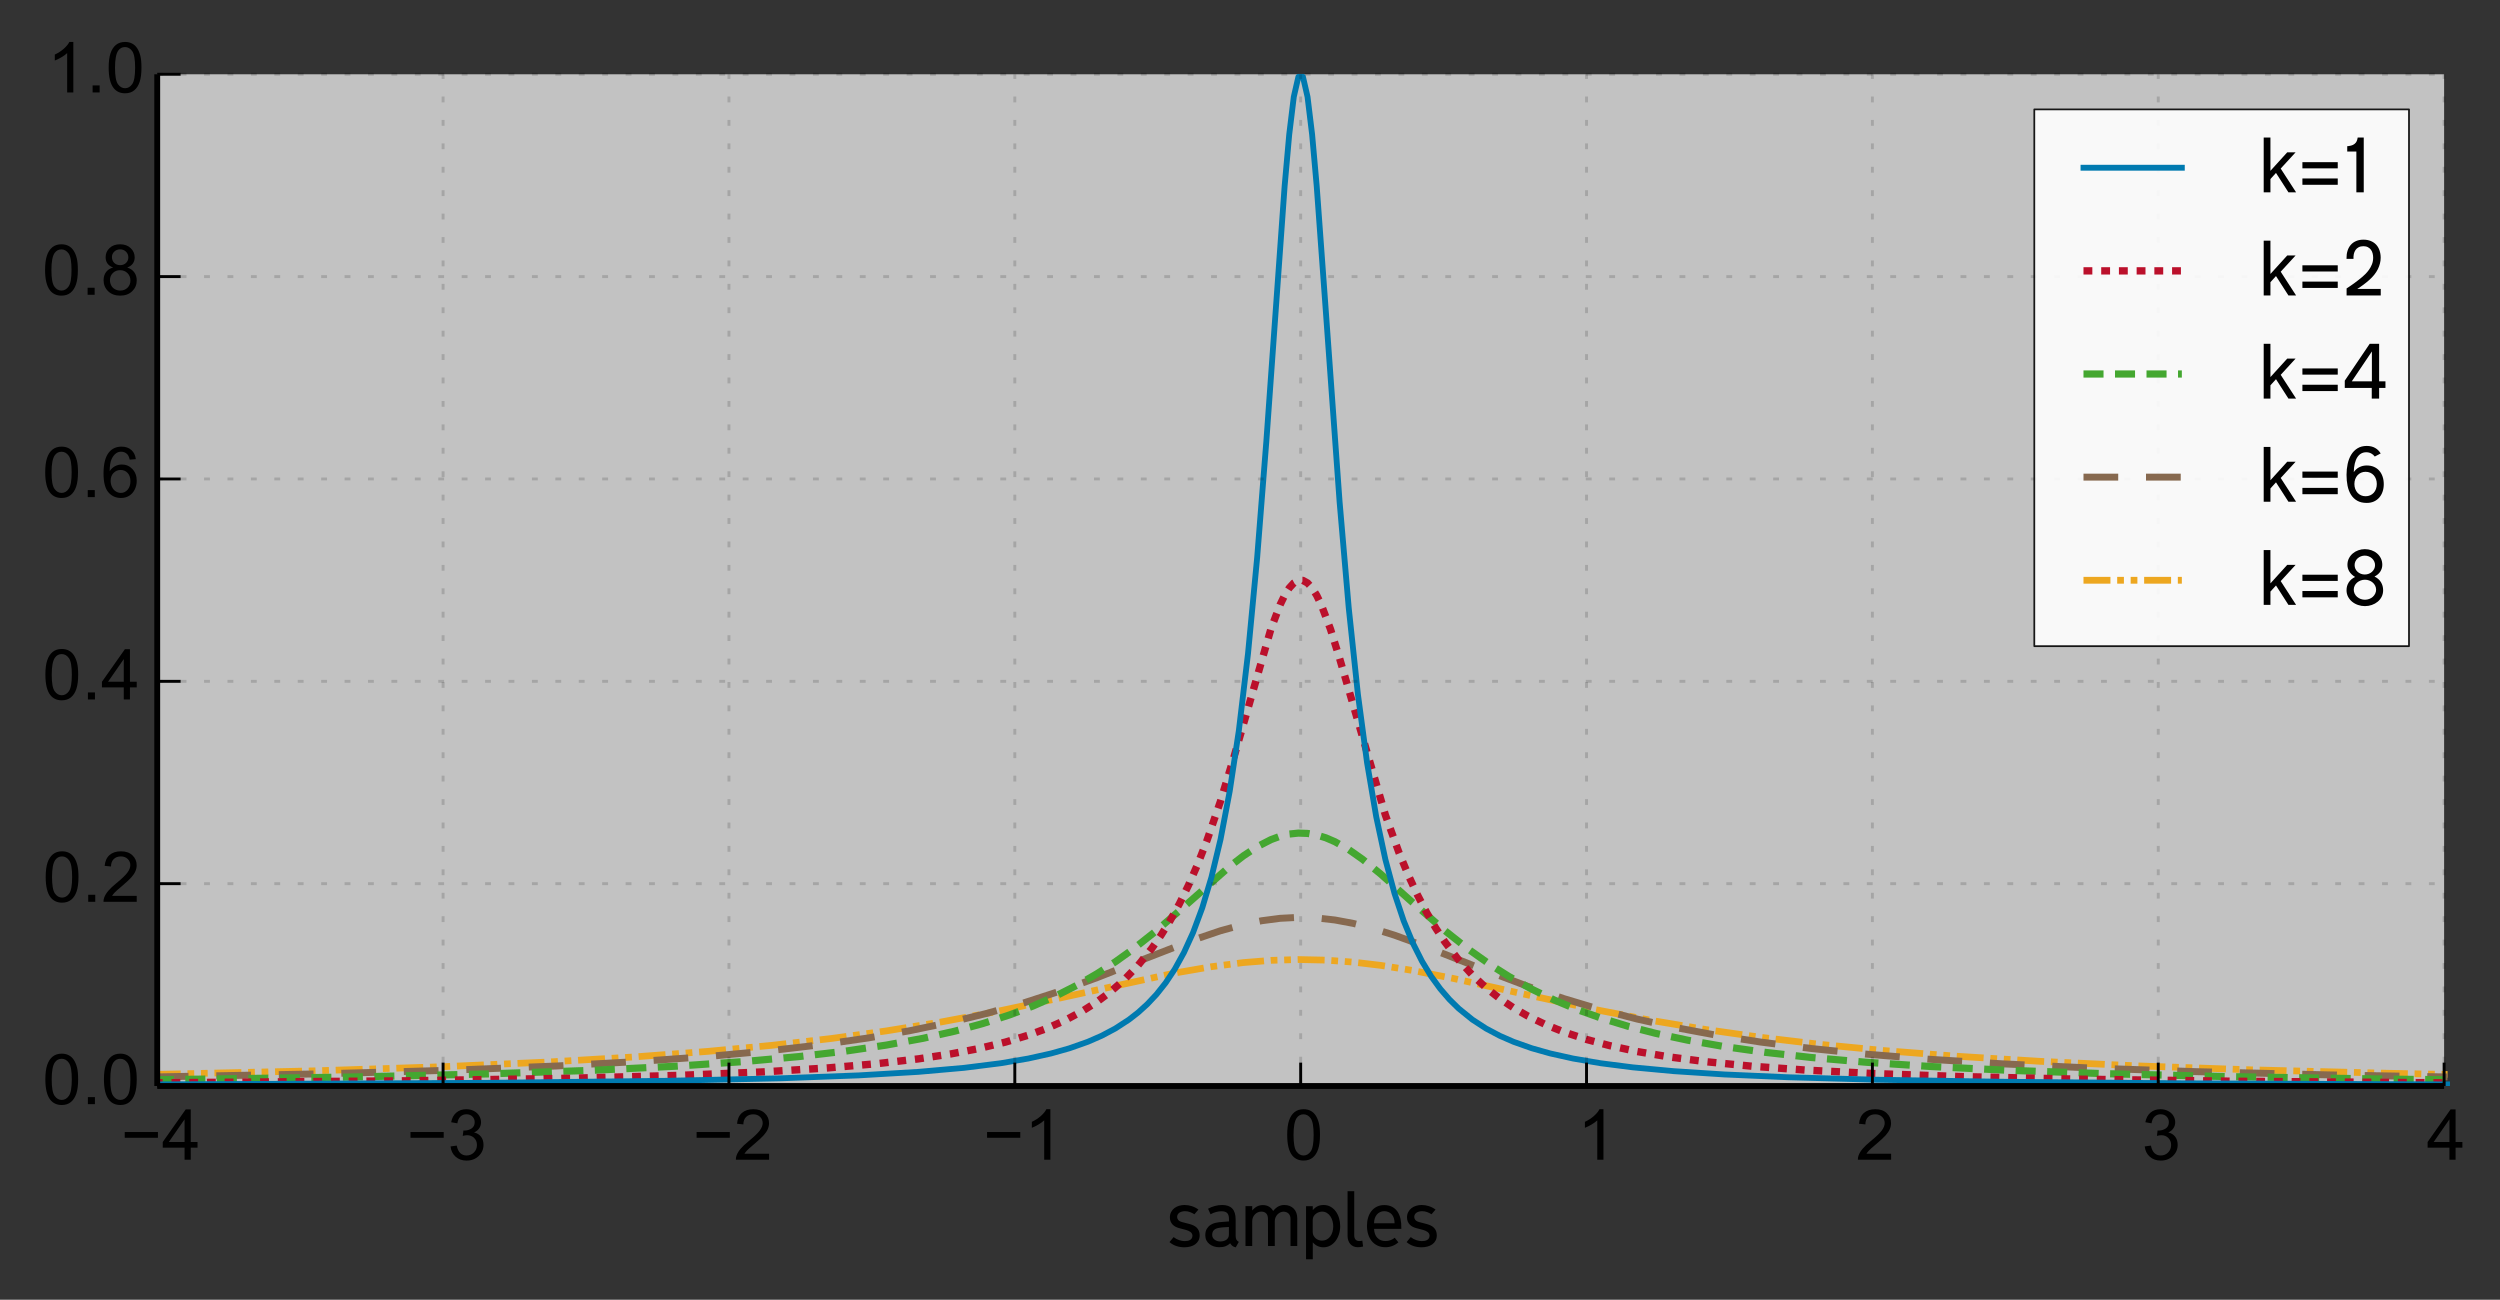 <?xml version="1.0" encoding="utf-8" standalone="no"?>
<!DOCTYPE svg PUBLIC "-//W3C//DTD SVG 1.1//EN"
  "http://www.w3.org/Graphics/SVG/1.1/DTD/svg11.dtd">
<!-- Created with matplotlib (http://matplotlib.org/) -->
<svg height="222pt" version="1.1" viewBox="0 0 427 222" width="427pt" xmlns="http://www.w3.org/2000/svg" xmlns:xlink="http://www.w3.org/1999/xlink">
 <rect x="0" y="0" width="427" height="222" fill="#333333" stroke="none"/>
 <defs>
  <style type="text/css">
*{stroke-linecap:butt;stroke-linejoin:round;}
  </style>
 </defs>
 <g id="figure_1">
  <g id="patch_1">
   <path d="
M0 222.277
L427.625 222.277
L427.625 -2.84217e-14
L0 -2.84217e-14
z
" style="fill:none;"/>
  </g>
  <g id="axes_1">
   <g id="patch_2">
    <path d="
M26.854 185.487
L417.454 185.487
L417.454 12.687
L26.854 12.687
z
" style="fill:#ffffff;opacity:0.7;"/>
   </g>
   <g id="line2d_1">
    <path clip-path="url(#p068c240a02)" d="
M26.268 183.511
L53.637 182.9
L75.533 182.196
L93.518 181.398
L108.376 180.521
L120.888 179.575
L131.835 178.544
L142.001 177.374
L151.385 176.079
L160.769 174.551
L170.153 172.779
L180.318 170.62
L200.65 166.196
L206.906 165.113
L212.38 164.408
L217.071 164.031
L221.763 163.888
L226.455 163.99
L231.147 164.33
L235.839 164.886
L241.313 165.761
L248.351 167.144
L260.081 169.746
L272.592 172.462
L281.976 174.272
L291.36 175.841
L300.744 177.174
L310.909 178.378
L321.857 179.441
L334.369 180.415
L348.444 181.274
L364.866 182.042
L384.416 182.722
L407.875 183.311
L418.041 183.511
L418.041 183.511" style="fill:none;stroke:#eda720;stroke-dasharray:4.604,1.151,1.151,1.151,1.151,1.151;stroke-dashoffset:0.0;stroke-width:1.151;"/>
   </g>
   <g id="line2d_2">
    <path clip-path="url(#p068c240a02)" d="
M26.268 183.943
L55.201 183.404
L77.097 182.79
L95.082 182.07
L109.158 181.297
L120.888 180.45
L131.053 179.509
L140.437 178.414
L148.257 177.287
L155.295 176.064
L162.333 174.604
L168.589 173.073
L174.844 171.297
L181.1 169.265
L187.356 166.991
L195.958 163.597
L203.778 160.56
L208.47 158.971
L212.38 157.9
L215.508 157.261
L218.635 156.85
L221.763 156.689
L224.891 156.786
L228.019 157.136
L231.147 157.72
L234.275 158.51
L238.185 159.732
L242.877 161.438
L253.043 165.472
L260.862 168.438
L267.118 170.565
L273.374 172.437
L279.63 174.057
L285.886 175.447
L292.924 176.77
L300.744 177.989
L309.345 179.083
L318.729 180.043
L329.677 180.929
L342.189 181.712
L357.046 182.414
L375.032 183.036
L397.709 183.59
L418.041 183.943
L418.041 183.943" style="fill:none;stroke:#87694f;stroke-dasharray:5.932,4.746;stroke-dashoffset:0.0;stroke-width:1.186;"/>
   </g>
   <g id="line2d_3">
    <path clip-path="url(#p068c240a02)" d="
M26.268 184.426
L59.893 183.958
L83.353 183.424
L101.338 182.805
L115.414 182.11
L127.144 181.311
L136.527 180.457
L144.347 179.542
L151.385 178.501
L157.641 177.348
L163.115 176.112
L167.807 174.839
L172.499 173.325
L176.408 171.842
L180.318 170.122
L184.228 168.129
L187.356 166.316
L190.484 164.291
L193.612 162.05
L197.522 158.952
L202.214 154.883
L210.034 147.989
L212.38 146.175
L214.726 144.621
L217.071 143.412
L218.635 142.834
L220.199 142.457
L221.763 142.294
L223.327 142.349
L224.891 142.62
L226.455 143.099
L228.019 143.772
L230.365 145.105
L232.711 146.755
L235.839 149.301
L241.313 154.181
L246.787 158.952
L250.697 162.05
L254.607 164.818
L257.735 166.788
L261.644 168.961
L265.554 170.841
L269.464 172.462
L273.374 173.86
L278.066 175.288
L282.758 176.49
L288.232 177.66
L294.488 178.753
L301.526 179.743
L309.345 180.616
L318.729 181.432
L329.677 182.155
L342.971 182.805
L359.392 183.379
L380.506 183.884
L408.657 184.32
L418.041 184.426
L418.041 184.426" style="fill:none;stroke:#44a730;stroke-dasharray:3.425,1.957;stroke-dashoffset:0.0;stroke-width:1.223;"/>
   </g>
   <g id="line2d_4">
    <path clip-path="url(#p068c240a02)" d="
M26.268 184.947
L70.059 184.594
L97.428 184.166
L116.196 183.668
L130.271 183.084
L141.219 182.415
L149.821 181.675
L156.859 180.855
L162.333 180.024
L167.025 179.126
L171.717 177.995
L175.626 176.815
L178.754 175.667
L181.882 174.288
L185.01 172.615
L187.356 171.119
L189.702 169.368
L192.048 167.308
L194.394 164.869
L196.74 161.971
L198.304 159.735
L199.868 157.218
L201.432 154.384
L202.996 151.197
L204.56 147.62
L206.124 143.625
L208.47 136.82
L210.816 129.101
L217.071 107.436
L218.635 103.301
L219.417 101.686
L220.199 100.433
L220.981 99.577
L221.763 99.142
L222.545 99.142
L223.327 99.577
L224.109 100.433
L224.891 101.686
L225.673 103.301
L227.237 107.436
L228.801 112.447
L236.621 139.197
L238.967 145.676
L240.531 149.459
L242.095 152.837
L243.659 155.843
L245.223 158.514
L246.787 160.886
L249.133 163.959
L251.479 166.541
L253.825 168.719
L256.171 170.566
L258.517 172.142
L260.862 173.493
L263.99 175.01
L267.118 176.267
L271.028 177.553
L274.938 178.594
L279.63 179.6
L285.104 180.523
L291.36 181.339
L299.18 182.107
L308.563 182.78
L320.293 183.373
L335.151 183.883
L354.7 184.315
L382.07 184.679
L418.041 184.947
L418.041 184.947" style="fill:none;stroke:#bb102b;stroke-dasharray:1.513,1.513;stroke-dashoffset:0.0;stroke-width:1.261;"/>
   </g>
   <g id="line2d_5">
    <path clip-path="url(#p068c240a02)" d="
M26.268 185.216
L83.353 184.947
L113.85 184.602
L133.399 184.173
L146.693 183.674
L156.859 183.074
L164.679 182.385
L170.935 181.599
L175.626 180.798
L179.536 179.927
L182.664 179.046
L185.792 177.94
L188.138 176.917
L190.484 175.675
L192.83 174.149
L194.394 172.931
L195.958 171.512
L197.522 169.847
L199.086 167.877
L200.65 165.53
L202.214 162.705
L203.778 159.276
L205.342 155.07
L206.906 149.863
L208.47 143.354
L210.034 135.151
L211.598 124.762
L213.162 111.618
L214.726 95.202
L216.29 75.397
L219.417 31.758
L220.199 22.973
L220.981 16.537
L221.763 13.124
L222.545 13.124
L223.327 16.537
L224.109 22.973
L224.891 31.758
L226.455 53.209
L228.801 85.698
L230.365 103.842
L231.929 118.57
L233.493 130.264
L235.057 139.493
L236.621 146.794
L238.185 152.609
L239.749 157.283
L241.313 161.075
L242.877 164.184
L244.441 166.756
L246.005 168.904
L247.569 170.713
L249.133 172.249
L251.479 174.149
L253.825 175.675
L256.171 176.917
L258.517 177.94
L261.644 179.046
L264.772 179.927
L268.682 180.798
L273.374 181.599
L278.848 182.301
L285.886 182.956
L294.488 183.516
L305.435 183.996
L320.293 184.411
L341.407 184.757
L372.686 185.028
L418.041 185.216
L418.041 185.216" style="fill:none;stroke:#007ab0;stroke-linecap:square;"/>
   </g>
   <g id="matplotlib.axis_1">
    <g id="xtick_1">
     <g id="line2d_6">
      <path clip-path="url(#p068c240a02)" d="
M26.854 185.487
L26.854 12.687" style="fill:none;opacity:0.15;stroke:#000000;stroke-dasharray:1,3;stroke-dashoffset:0.0;stroke-width:0.5;"/>
     </g>
     <g id="line2d_7">
      <defs>
       <path d="
M0 0
L0 -4" id="m93b0483c22" style="stroke:#000000;stroke-width:0.5;"/>
      </defs>
      <g>
       <use style="stroke:#000000;stroke-width:0.5;" x="26.854" xlink:href="#m93b0483c22" y="185.487"/>
      </g>
     </g>
     <g id="text_1">
      <!-- −4 -->
      <defs>
       <path d="
M52.828 31.203
L5.562 31.203
L5.562 39.406
L52.828 39.406
z
" id="ArialMT-2212"/>
       <path d="
M32.328 0
L32.328 17.141
L1.266 17.141
L1.266 25.203
L33.938 71.578
L41.109 71.578
L41.109 25.203
L50.781 25.203
L50.781 17.141
L41.109 17.141
L41.109 0
z

M32.328 25.203
L32.328 57.469
L9.906 25.203
z
" id="ArialMT-34"/>
      </defs>
      <g transform="translate(20.637 198.077)scale(0.12 -0.12)">
       <use xlink:href="#ArialMT-2212"/>
       <use x="58.398" xlink:href="#ArialMT-34"/>
      </g>
     </g>
    </g>
    <g id="xtick_2">
     <g id="line2d_8">
      <path clip-path="url(#p068c240a02)" d="
M75.679 185.487
L75.679 12.687" style="fill:none;opacity:0.15;stroke:#000000;stroke-dasharray:1,3;stroke-dashoffset:0.0;stroke-width:0.5;"/>
     </g>
     <g id="line2d_9">
      <g>
       <use style="stroke:#000000;stroke-width:0.5;" x="75.679" xlink:href="#m93b0483c22" y="185.487"/>
      </g>
     </g>
     <g id="text_2">
      <!-- −3 -->
      <defs>
       <path d="
M4.203 18.891
L12.984 20.062
Q14.5 12.594 18.141 9.297
Q21.781 6 27 6
Q33.203 6 37.469 10.297
Q41.75 14.594 41.75 20.953
Q41.75 27 37.797 30.922
Q33.844 34.859 27.734 34.859
Q25.25 34.859 21.531 33.891
L22.516 41.609
Q23.391 41.5 23.922 41.5
Q29.547 41.5 34.031 44.422
Q38.531 47.359 38.531 53.469
Q38.531 58.297 35.25 61.469
Q31.984 64.656 26.812 64.656
Q21.688 64.656 18.266 61.422
Q14.844 58.203 13.875 51.766
L5.078 53.328
Q6.688 62.156 12.391 67.016
Q18.109 71.875 26.609 71.875
Q32.469 71.875 37.391 69.359
Q42.328 66.844 44.938 62.5
Q47.562 58.156 47.562 53.266
Q47.562 48.641 45.062 44.828
Q42.578 41.016 37.703 38.766
Q44.047 37.312 47.562 32.688
Q51.078 28.078 51.078 21.141
Q51.078 11.766 44.234 5.25
Q37.406 -1.266 26.953 -1.266
Q17.531 -1.266 11.297 4.344
Q5.078 9.969 4.203 18.891" id="ArialMT-33"/>
      </defs>
      <g transform="translate(69.444 198.077)scale(0.12 -0.12)">
       <use xlink:href="#ArialMT-2212"/>
       <use x="58.398" xlink:href="#ArialMT-33"/>
      </g>
     </g>
    </g>
    <g id="xtick_3">
     <g id="line2d_10">
      <path clip-path="url(#p068c240a02)" d="
M124.504 185.487
L124.504 12.687" style="fill:none;opacity:0.15;stroke:#000000;stroke-dasharray:1,3;stroke-dashoffset:0.0;stroke-width:0.5;"/>
     </g>
     <g id="line2d_11">
      <g>
       <use style="stroke:#000000;stroke-width:0.5;" x="124.504" xlink:href="#m93b0483c22" y="185.487"/>
      </g>
     </g>
     <g id="text_3">
      <!-- −2 -->
      <defs>
       <path d="
M50.344 8.453
L50.344 0
L3.031 0
Q2.938 3.172 4.047 6.109
Q5.859 10.938 9.828 15.625
Q13.812 20.312 21.344 26.469
Q33.016 36.031 37.109 41.625
Q41.219 47.219 41.219 52.203
Q41.219 57.422 37.469 61
Q33.734 64.594 27.734 64.594
Q21.391 64.594 17.578 60.781
Q13.766 56.984 13.719 50.25
L4.688 51.172
Q5.609 61.281 11.656 66.578
Q17.719 71.875 27.938 71.875
Q38.234 71.875 44.234 66.156
Q50.25 60.453 50.25 52
Q50.25 47.703 48.484 43.547
Q46.734 39.406 42.656 34.812
Q38.578 30.219 29.109 22.219
Q21.188 15.578 18.938 13.203
Q16.703 10.844 15.234 8.453
z
" id="ArialMT-32"/>
      </defs>
      <g transform="translate(118.313 198.077)scale(0.12 -0.12)">
       <use xlink:href="#ArialMT-2212"/>
       <use x="58.398" xlink:href="#ArialMT-32"/>
      </g>
     </g>
    </g>
    <g id="xtick_4">
     <g id="line2d_12">
      <path clip-path="url(#p068c240a02)" d="
M173.329 185.487
L173.329 12.687" style="fill:none;opacity:0.15;stroke:#000000;stroke-dasharray:1,3;stroke-dashoffset:0.0;stroke-width:0.5;"/>
     </g>
     <g id="line2d_13">
      <g>
       <use style="stroke:#000000;stroke-width:0.5;" x="173.329" xlink:href="#m93b0483c22" y="185.487"/>
      </g>
     </g>
     <g id="text_4">
      <!-- −1 -->
      <defs>
       <path d="
M37.25 0
L28.469 0
L28.469 56
Q25.297 52.984 20.141 49.953
Q14.984 46.922 10.891 45.406
L10.891 53.906
Q18.266 57.375 23.781 62.297
Q29.297 67.234 31.594 71.875
L37.25 71.875
z
" id="ArialMT-31"/>
      </defs>
      <g transform="translate(167.924 198.077)scale(0.12 -0.12)">
       <use xlink:href="#ArialMT-2212"/>
       <use x="58.398" xlink:href="#ArialMT-31"/>
      </g>
     </g>
    </g>
    <g id="xtick_5">
     <g id="line2d_14">
      <path clip-path="url(#p068c240a02)" d="
M222.154 185.487
L222.154 12.687" style="fill:none;opacity:0.15;stroke:#000000;stroke-dasharray:1,3;stroke-dashoffset:0.0;stroke-width:0.5;"/>
     </g>
     <g id="line2d_15">
      <g>
       <use style="stroke:#000000;stroke-width:0.5;" x="222.154" xlink:href="#m93b0483c22" y="185.487"/>
      </g>
     </g>
     <g id="text_5">
      <!-- 0 -->
      <defs>
       <path d="
M4.156 35.297
Q4.156 48 6.766 55.734
Q9.375 63.484 14.516 67.672
Q19.672 71.875 27.484 71.875
Q33.25 71.875 37.594 69.547
Q41.938 67.234 44.766 62.859
Q47.609 58.5 49.219 52.219
Q50.828 45.953 50.828 35.297
Q50.828 22.703 48.234 14.969
Q45.656 7.234 40.5 3
Q35.359 -1.219 27.484 -1.219
Q17.141 -1.219 11.234 6.203
Q4.156 15.141 4.156 35.297
M13.188 35.297
Q13.188 17.672 17.312 11.828
Q21.438 6 27.484 6
Q33.547 6 37.672 11.859
Q41.797 17.719 41.797 35.297
Q41.797 52.984 37.672 58.781
Q33.547 64.594 27.391 64.594
Q21.344 64.594 17.719 59.469
Q13.188 52.938 13.188 35.297" id="ArialMT-30"/>
      </defs>
      <g transform="translate(219.354 198.077)scale(0.12 -0.12)">
       <use xlink:href="#ArialMT-30"/>
      </g>
     </g>
    </g>
    <g id="xtick_6">
     <g id="line2d_16">
      <path clip-path="url(#p068c240a02)" d="
M270.979 185.487
L270.979 12.687" style="fill:none;opacity:0.15;stroke:#000000;stroke-dasharray:1,3;stroke-dashoffset:0.0;stroke-width:0.5;"/>
     </g>
     <g id="line2d_17">
      <g>
       <use style="stroke:#000000;stroke-width:0.5;" x="270.979" xlink:href="#m93b0483c22" y="185.487"/>
      </g>
     </g>
     <g id="text_6">
      <!-- 1 -->
      <g transform="translate(269.398 198.077)scale(0.12 -0.12)">
       <use xlink:href="#ArialMT-31"/>
      </g>
     </g>
    </g>
    <g id="xtick_7">
     <g id="line2d_18">
      <path clip-path="url(#p068c240a02)" d="
M319.804 185.487
L319.804 12.687" style="fill:none;opacity:0.15;stroke:#000000;stroke-dasharray:1,3;stroke-dashoffset:0.0;stroke-width:0.5;"/>
     </g>
     <g id="line2d_19">
      <g>
       <use style="stroke:#000000;stroke-width:0.5;" x="319.804" xlink:href="#m93b0483c22" y="185.487"/>
      </g>
     </g>
     <g id="text_7">
      <!-- 2 -->
      <g transform="translate(316.96 198.077)scale(0.12 -0.12)">
       <use xlink:href="#ArialMT-32"/>
      </g>
     </g>
    </g>
    <g id="xtick_8">
     <g id="line2d_20">
      <path clip-path="url(#p068c240a02)" d="
M368.629 185.487
L368.629 12.687" style="fill:none;opacity:0.15;stroke:#000000;stroke-dasharray:1,3;stroke-dashoffset:0.0;stroke-width:0.5;"/>
     </g>
     <g id="line2d_21">
      <g>
       <use style="stroke:#000000;stroke-width:0.5;" x="368.629" xlink:href="#m93b0483c22" y="185.487"/>
      </g>
     </g>
     <g id="text_8">
      <!-- 3 -->
      <g transform="translate(365.817 198.077)scale(0.12 -0.12)">
       <use xlink:href="#ArialMT-33"/>
      </g>
     </g>
    </g>
    <g id="xtick_9">
     <g id="line2d_22">
      <path clip-path="url(#p068c240a02)" d="
M417.454 185.487
L417.454 12.687" style="fill:none;opacity:0.15;stroke:#000000;stroke-dasharray:1,3;stroke-dashoffset:0.0;stroke-width:0.5;"/>
     </g>
     <g id="line2d_23">
      <g>
       <use style="stroke:#000000;stroke-width:0.5;" x="417.454" xlink:href="#m93b0483c22" y="185.487"/>
      </g>
     </g>
     <g id="text_9">
      <!-- 4 -->
      <g transform="translate(414.483 198.077)scale(0.12 -0.12)">
       <use xlink:href="#ArialMT-34"/>
      </g>
     </g>
    </g>
    <g id="text_10">
     <!-- samples -->
     <defs>
      <path d="
M52.906 25.703
L52.906 24.406
L14.094 24.406
Q14.5 16 18.891 11.547
Q23.297 7.094 30.297 7.094
Q37.906 7.094 43.5 11.797
L48.703 5.297
Q45 2 40.297 0.141
Q35.594 -1.703 30.406 -1.703
Q24.094 -1.703 19.141 0.594
Q14.203 2.906 10.844 7
Q7.5 11.094 5.75 16.641
Q4 22.203 4 28.703
Q4 35 5.641 40.453
Q7.297 45.906 10.438 49.844
Q13.594 53.797 18.188 56.047
Q22.797 58.297 28.594 58.297
Q35.094 58.297 39.75 55.844
Q44.406 53.406 47.406 49.047
Q50.406 44.703 51.75 38.703
Q53.094 32.703 52.906 25.703
M43.297 32.406
Q43.297 36.594 42.25 39.797
Q41.203 43 39.25 45.141
Q37.297 47.297 34.547 48.438
Q31.797 49.594 28.594 49.594
Q25.406 49.594 22.703 48.344
Q20 47.094 18.094 44.797
Q16.203 42.5 15.141 39.344
Q14.094 36.203 14.094 32.406
z
" id="TransportNew-Light-65"/>
      <path d="
M55.094 28.297
Q55.094 22.203 53.344 16.75
Q51.594 11.297 48.438 7.141
Q45.297 3 40.891 0.594
Q36.5 -1.797 31.203 -1.797
Q26.797 -1.797 22.938 0
Q19.094 1.797 16.094 5.203
L16.094 -18.797
L6.5 -18.797
L6.5 56.703
L16.094 56.703
L16.094 51.094
Q19.297 54.906 23 56.656
Q26.703 58.406 31.5 58.406
Q37 58.406 41.391 55.906
Q45.797 53.406 48.844 49.25
Q51.906 45.094 53.5 39.641
Q55.094 34.203 55.094 28.297
M45.203 28.094
Q45.203 31.703 44.203 35.453
Q43.203 39.203 41.203 42.203
Q39.203 45.203 36.203 47.094
Q33.203 49 29.203 49
Q27.406 49 25.156 48.297
Q22.906 47.594 20.844 46.141
Q18.797 44.703 17.391 42.453
Q16 40.203 16 37
L16 19.906
Q16 16.906 17.25 14.656
Q18.5 12.406 20.344 10.844
Q22.203 9.297 24.5 8.5
Q26.797 7.703 28.906 7.703
Q32.906 7.703 36 9.344
Q39.094 11 41.094 13.797
Q43.094 16.594 44.141 20.297
Q45.203 24 45.203 28.094" id="TransportNew-Light-70"/>
      <path d="
M46.5 15.203
Q46.5 10.906 44.75 7.703
Q43 4.5 40.047 2.391
Q37.094 0.297 33.141 -0.75
Q29.203 -1.797 24.797 -1.797
Q18.797 -1.797 13.438 -0.047
Q8.094 1.703 3.5 5.594
L9.406 12.703
Q13.203 9.703 17.453 8.344
Q21.703 7 25.203 7
Q27.406 7 29.406 7.391
Q31.406 7.797 32.906 8.688
Q34.406 9.594 35.297 11.094
Q36.203 12.594 36.203 14.797
Q36.203 16.406 35.391 17.75
Q34.594 19.094 33.344 20.047
Q32.094 21 30.438 21.703
Q28.797 22.406 27.094 22.906
L17.203 25.5
Q14.594 26.203 12.25 27.391
Q9.906 28.594 8.094 30.438
Q6.297 32.297 5.188 34.844
Q4.094 37.406 4.094 40.703
Q4.094 45 5.844 48.344
Q7.594 51.703 10.438 53.891
Q13.297 56.094 17.047 57.25
Q20.797 58.406 24.906 58.406
Q30.297 58.406 35.344 56.75
Q40.406 55.094 44.703 51.906
L39 45.203
Q36.406 46.906 32.953 48.25
Q29.5 49.594 25.703 49.594
Q23.5 49.594 21.453 49.094
Q19.406 48.594 17.844 47.594
Q16.297 46.594 15.344 45.047
Q14.406 43.5 14.406 41.406
Q14.406 39.094 16 37.094
Q17.594 35.094 21.797 34
L32.203 31.297
Q35.094 30.5 37.688 29.297
Q40.297 28.094 42.25 26.188
Q44.203 24.297 45.344 21.594
Q46.5 18.906 46.5 15.203" id="TransportNew-Light-73"/>
      <path d="
M51.703 5.906
L47.297 -1.906
Q44.406 -1.203 42.75 0.047
Q41.094 1.297 39.406 3.906
Q36.594 1.203 32.891 -0.25
Q29.203 -1.703 23.703 -1.703
Q19.797 -1.703 16.25 -0.547
Q12.703 0.594 9.953 2.75
Q7.203 4.906 5.594 8.047
Q4 11.203 4 15.297
Q4 21.094 6.25 24.641
Q8.5 28.203 11.594 30.141
Q14.703 32.094 18.047 32.891
Q21.406 33.703 23.594 33.906
Q24.797 34 26.438 34.141
Q28.094 34.297 29.938 34.438
Q31.797 34.594 33.797 34.75
Q35.797 34.906 37.703 35
L37.703 38.406
Q37.703 44.406 35.141 46.953
Q32.594 49.5 27 49.5
Q23.203 49.5 19.047 48.344
Q14.906 47.203 11.5 45.203
L7.906 53.094
Q12.406 55.594 17.5 57
Q22.594 58.406 28 58.406
Q37.594 58.406 42.391 53.344
Q47.203 48.297 47.203 37.703
L47.203 14.797
Q47.203 11 48.297 9.047
Q49.406 7.094 51.703 5.906
M37.594 16.203
L37.594 27.094
Q34.406 26.906 31.547 26.75
Q28.703 26.594 26.906 26.406
Q24.594 26.094 22.297 25.641
Q20 25.203 18.094 24.094
Q16.203 23 15 21.047
Q13.797 19.094 13.797 15.906
Q13.797 13.406 14.891 11.656
Q16 9.906 17.641 8.75
Q19.297 7.594 21.297 7.047
Q23.297 6.5 25.094 6.5
Q30.797 6.5 34.188 9.094
Q37.594 11.703 37.594 16.203" id="TransportNew-Light-61"/>
      <path d="
M80.203 39.406
L80.203 0
L70.594 0
L70.594 38.5
Q70.594 41.203 69.797 43.141
Q69 45.094 67.641 46.344
Q66.297 47.594 64.438 48.25
Q62.594 48.906 60.594 48.906
Q58.5 48.906 56.297 47.953
Q54.094 47 52.297 45.203
Q50.5 43.406 49.344 40.906
Q48.203 38.406 48.203 35.297
L48.203 0
L38.594 0
L38.5 38.594
Q38.5 43.703 36 46.344
Q33.5 49 29 49
Q26.5 49 24.203 48
Q21.906 47 20.094 45.203
Q18.297 43.406 17.188 40.906
Q16.094 38.406 16.094 35.297
L16.094 0
L6.5 0
L6.5 56.797
L16.094 56.797
L16.094 50.594
Q19.594 54.797 23.344 56.547
Q27.094 58.297 31.203 58.297
Q36 58.297 39.75 56.188
Q43.5 54.094 45.906 49.906
Q49.594 54.5 53.438 56.453
Q57.297 58.406 61.797 58.406
Q66.094 58.406 69.5 57
Q72.906 55.594 75.297 53.094
Q77.703 50.594 78.953 47.094
Q80.203 43.594 80.203 39.406" id="TransportNew-Light-6d"/>
      <path d="
M28.594 -0.703
Q26.594 -1.203 24.891 -1.453
Q23.203 -1.703 21 -1.703
Q17.703 -1.703 15 -0.5
Q12.297 0.703 10.391 2.844
Q8.5 5 7.5 7.953
Q6.5 10.906 6.5 14.406
L6.5 78
L16 78
L16 15.297
Q16 11.406 17.797 9.25
Q19.594 7.094 23.203 7.094
Q24.5 7.094 25.453 7.25
Q26.406 7.406 27.5 7.703
z
" id="TransportNew-Light-6c"/>
     </defs>
     <g transform="translate(199.324 212.822)scale(0.12 -0.12)">
      <use xlink:href="#TransportNew-Light-73"/>
      <use x="50.5" xlink:href="#TransportNew-Light-61"/>
      <use x="105.2" xlink:href="#TransportNew-Light-6d"/>
      <use x="191.4" xlink:href="#TransportNew-Light-70"/>
      <use x="250.5" xlink:href="#TransportNew-Light-6c"/>
      <use x="280.6" xlink:href="#TransportNew-Light-65"/>
      <use x="337.5" xlink:href="#TransportNew-Light-73"/>
     </g>
    </g>
   </g>
   <g id="matplotlib.axis_2">
    <g id="ytick_1">
     <g id="line2d_24">
      <path clip-path="url(#p068c240a02)" d="
M26.854 185.487
L417.454 185.487" style="fill:none;opacity:0.15;stroke:#000000;stroke-dasharray:1,3;stroke-dashoffset:0.0;stroke-width:0.5;"/>
     </g>
     <g id="line2d_25">
      <defs>
       <path d="
M0 0
L4 0" id="m728421d6d4" style="stroke:#000000;stroke-width:0.5;"/>
      </defs>
      <g>
       <use style="stroke:#000000;stroke-width:0.5;" x="26.854" xlink:href="#m728421d6d4" y="185.487"/>
      </g>
     </g>
     <g id="text_11">
      <!-- 0.0 -->
      <defs>
       <path d="
M9.078 0
L9.078 10.016
L19.094 10.016
L19.094 0
z
" id="ArialMT-2e"/>
      </defs>
      <g transform="translate(7.247 188.589)scale(0.12 -0.12)">
       <use xlink:href="#ArialMT-30"/>
       <use x="55.615" xlink:href="#ArialMT-2e"/>
       <use x="83.398" xlink:href="#ArialMT-30"/>
      </g>
     </g>
    </g>
    <g id="ytick_2">
     <g id="line2d_26">
      <path clip-path="url(#p068c240a02)" d="
M26.854 150.927
L417.454 150.927" style="fill:none;opacity:0.15;stroke:#000000;stroke-dasharray:1,3;stroke-dashoffset:0.0;stroke-width:0.5;"/>
     </g>
     <g id="line2d_27">
      <g>
       <use style="stroke:#000000;stroke-width:0.5;" x="26.854" xlink:href="#m728421d6d4" y="150.927"/>
      </g>
     </g>
     <g id="text_12">
      <!-- 0.2 -->
      <g transform="translate(7.305 154.029)scale(0.12 -0.12)">
       <use xlink:href="#ArialMT-30"/>
       <use x="55.615" xlink:href="#ArialMT-2e"/>
       <use x="83.398" xlink:href="#ArialMT-32"/>
      </g>
     </g>
    </g>
    <g id="ytick_3">
     <g id="line2d_28">
      <path clip-path="url(#p068c240a02)" d="
M26.854 116.367
L417.454 116.367" style="fill:none;opacity:0.15;stroke:#000000;stroke-dasharray:1,3;stroke-dashoffset:0.0;stroke-width:0.5;"/>
     </g>
     <g id="line2d_29">
      <g>
       <use style="stroke:#000000;stroke-width:0.5;" x="26.854" xlink:href="#m728421d6d4" y="116.367"/>
      </g>
     </g>
     <g id="text_13">
      <!-- 0.4 -->
      <g transform="translate(7.253 119.469)scale(0.12 -0.12)">
       <use xlink:href="#ArialMT-30"/>
       <use x="55.615" xlink:href="#ArialMT-2e"/>
       <use x="83.398" xlink:href="#ArialMT-34"/>
      </g>
     </g>
    </g>
    <g id="ytick_4">
     <g id="line2d_30">
      <path clip-path="url(#p068c240a02)" d="
M26.854 81.807
L417.454 81.807" style="fill:none;opacity:0.15;stroke:#000000;stroke-dasharray:1,3;stroke-dashoffset:0.0;stroke-width:0.5;"/>
     </g>
     <g id="line2d_31">
      <g>
       <use style="stroke:#000000;stroke-width:0.5;" x="26.854" xlink:href="#m728421d6d4" y="81.807"/>
      </g>
     </g>
     <g id="text_14">
      <!-- 0.6 -->
      <defs>
       <path d="
M49.75 54.047
L41.016 53.375
Q39.844 58.547 37.703 60.891
Q34.125 64.656 28.906 64.656
Q24.703 64.656 21.531 62.312
Q17.391 59.281 14.984 53.469
Q12.594 47.656 12.5 36.922
Q15.672 41.75 20.266 44.094
Q24.859 46.438 29.891 46.438
Q38.672 46.438 44.844 39.969
Q51.031 33.5 51.031 23.25
Q51.031 16.5 48.125 10.719
Q45.219 4.938 40.141 1.859
Q35.062 -1.219 28.609 -1.219
Q17.625 -1.219 10.688 6.859
Q3.766 14.938 3.766 33.5
Q3.766 54.25 11.422 63.672
Q18.109 71.875 29.438 71.875
Q37.891 71.875 43.281 67.141
Q48.688 62.406 49.75 54.047
M13.875 23.188
Q13.875 18.656 15.797 14.5
Q17.719 10.359 21.188 8.172
Q24.656 6 28.469 6
Q34.031 6 38.031 10.484
Q42.047 14.984 42.047 22.703
Q42.047 30.125 38.078 34.391
Q34.125 38.672 28.125 38.672
Q22.172 38.672 18.016 34.391
Q13.875 30.125 13.875 23.188" id="ArialMT-36"/>
      </defs>
      <g transform="translate(7.223 84.909)scale(0.12 -0.12)">
       <use xlink:href="#ArialMT-30"/>
       <use x="55.615" xlink:href="#ArialMT-2e"/>
       <use x="83.398" xlink:href="#ArialMT-36"/>
      </g>
     </g>
    </g>
    <g id="ytick_5">
     <g id="line2d_32">
      <path clip-path="url(#p068c240a02)" d="
M26.854 47.247
L417.454 47.247" style="fill:none;opacity:0.15;stroke:#000000;stroke-dasharray:1,3;stroke-dashoffset:0.0;stroke-width:0.5;"/>
     </g>
     <g id="line2d_33">
      <g>
       <use style="stroke:#000000;stroke-width:0.5;" x="26.854" xlink:href="#m728421d6d4" y="47.247"/>
      </g>
     </g>
     <g id="text_15">
      <!-- 0.8 -->
      <defs>
       <path d="
M17.672 38.812
Q12.203 40.828 9.562 44.531
Q6.938 48.25 6.938 53.422
Q6.938 61.234 12.547 66.547
Q18.172 71.875 27.484 71.875
Q36.859 71.875 42.578 66.422
Q48.297 60.984 48.297 53.172
Q48.297 48.188 45.672 44.5
Q43.062 40.828 37.75 38.812
Q44.344 36.672 47.781 31.875
Q51.219 27.094 51.219 20.453
Q51.219 11.281 44.719 5.031
Q38.234 -1.219 27.641 -1.219
Q17.047 -1.219 10.547 5.047
Q4.047 11.328 4.047 20.703
Q4.047 27.688 7.594 32.391
Q11.141 37.109 17.672 38.812
M15.922 53.719
Q15.922 48.641 19.188 45.406
Q22.469 42.188 27.688 42.188
Q32.766 42.188 36.016 45.375
Q39.266 48.578 39.266 53.219
Q39.266 58.062 35.906 61.359
Q32.562 64.656 27.594 64.656
Q22.562 64.656 19.234 61.422
Q15.922 58.203 15.922 53.719
M13.094 20.656
Q13.094 16.891 14.875 13.375
Q16.656 9.859 20.172 7.922
Q23.688 6 27.734 6
Q34.031 6 38.125 10.047
Q42.234 14.109 42.234 20.359
Q42.234 26.703 38.016 30.859
Q33.797 35.016 27.438 35.016
Q21.234 35.016 17.156 30.906
Q13.094 26.812 13.094 20.656" id="ArialMT-38"/>
      </defs>
      <g transform="translate(7.2 50.349)scale(0.12 -0.12)">
       <use xlink:href="#ArialMT-30"/>
       <use x="55.615" xlink:href="#ArialMT-2e"/>
       <use x="83.398" xlink:href="#ArialMT-38"/>
      </g>
     </g>
    </g>
    <g id="ytick_6">
     <g id="line2d_34">
      <path clip-path="url(#p068c240a02)" d="
M26.854 12.687
L417.454 12.687" style="fill:none;opacity:0.15;stroke:#000000;stroke-dasharray:1,3;stroke-dashoffset:0.0;stroke-width:0.5;"/>
     </g>
     <g id="line2d_35">
      <g>
       <use style="stroke:#000000;stroke-width:0.5;" x="26.854" xlink:href="#m728421d6d4" y="12.687"/>
      </g>
     </g>
     <g id="text_16">
      <!-- 1.0 -->
      <g transform="translate(8.055 15.789)scale(0.12 -0.12)">
       <use xlink:href="#ArialMT-31"/>
       <use x="55.615" xlink:href="#ArialMT-2e"/>
       <use x="83.398" xlink:href="#ArialMT-30"/>
      </g>
     </g>
    </g>
   </g>
   <g id="patch_3">
    <path d="
M26.854 185.487
L417.454 185.487" style="fill:none;stroke:#000000;"/>
   </g>
   <g id="patch_4">
    <path d="
M26.854 185.487
L26.854 12.687" style="fill:none;stroke:#000000;"/>
   </g>
   <g id="legend_1">
    <g id="patch_5">
     <path d="
M347.459 110.365
L411.454 110.365
L411.454 18.687
L347.459 18.687
L347.459 110.365
z
" style="fill:#ffffff;opacity:0.9;stroke:#000000;stroke-width:0.3;"/>
    </g>
    <g id="line2d_36">
     <path d="
M355.859 28.647
L372.659 28.647" style="fill:none;stroke:#007ab0;stroke-linecap:square;"/>
    </g>
    <g id="line2d_37"/>
    <g id="text_17">
     <!-- k=1 -->
     <defs>
      <path d="
M30 0
L19.5 0
L19.5 58
L6.5 58
L6.5 65.594
Q9.094 65.797 11.938 66.5
Q14.797 67.203 16.906 68.906
Q19.094 70.594 20.047 72.938
Q21 75.297 21.406 78
L30 78
z
" id="TransportNew-Light-31"/>
      <path d="
M52.594 0
L41.703 0
L24 27.594
L16.094 18.906
L16.094 0
L6.5 0
L6.5 78
L16.094 78
L16.094 30.594
L40 56.906
L51.906 56.906
L30.703 33.797
z
" id="TransportNew-Light-6b"/>
      <path d="
M57.297 34.094
L7 34.094
L7 42.906
L57.297 42.906
z

M57.297 10.703
L7 10.703
L7 19.703
L57.297 19.703
z
" id="TransportNew-Light-3d"/>
     </defs>
     <g transform="translate(385.859 32.847)scale(0.12 -0.12)">
      <use xlink:href="#TransportNew-Light-6b"/>
      <use x="54.6" xlink:href="#TransportNew-Light-3d"/>
      <use x="118.9" xlink:href="#TransportNew-Light-31"/>
     </g>
    </g>
    <g id="line2d_38">
     <path d="
M355.859 46.263
L372.659 46.263" style="fill:none;stroke:#bb102b;stroke-dasharray:1.513,1.513;stroke-dashoffset:0.0;stroke-width:1.261;"/>
    </g>
    <g id="line2d_39"/>
    <g id="text_18">
     <!-- k=2 -->
     <defs>
      <path d="
M54.203 0
L5.594 0
L5.594 10
Q8.094 11.594 10.891 13.5
Q13.703 15.406 16.594 17.5
Q19.5 19.594 22.297 21.844
Q25.094 24.094 27.703 26.203
Q29.594 27.797 32.25 30.391
Q34.906 33 37.406 36.453
Q39.906 39.906 41.656 44.25
Q43.406 48.594 43.406 53.797
Q43.406 56.906 42.656 59.844
Q41.906 62.797 40.25 65.047
Q38.594 67.297 35.938 68.688
Q33.297 70.094 29.5 70.094
Q25.5 70.094 22.703 68.594
Q19.906 67.094 18.203 64.547
Q16.5 62 15.844 58.75
Q15.203 55.5 15.406 52.094
L5.5 52.094
L5.5 53.094
Q5.406 58.797 6.953 63.641
Q8.5 68.5 11.547 72
Q14.594 75.5 19.141 77.453
Q23.703 79.406 29.594 79.406
Q35.406 79.406 40 77.5
Q44.594 75.594 47.688 72.25
Q50.797 68.906 52.438 64.156
Q54.094 59.406 54.094 53.703
Q54.094 45.594 50.094 37.438
Q46.094 29.297 37.594 21.797
Q34 18.594 29.641 15.344
Q25.297 12.094 20.797 9.297
L54.203 9.297
z
" id="TransportNew-Light-32"/>
     </defs>
     <g transform="translate(385.859 50.463)scale(0.12 -0.12)">
      <use xlink:href="#TransportNew-Light-6b"/>
      <use x="54.6" xlink:href="#TransportNew-Light-3d"/>
      <use x="118.9" xlink:href="#TransportNew-Light-32"/>
     </g>
    </g>
    <g id="line2d_40">
     <path d="
M355.859 63.878
L372.659 63.878" style="fill:none;stroke:#44a730;stroke-dasharray:3.425,1.957;stroke-dashoffset:0.0;stroke-width:1.223;"/>
    </g>
    <g id="line2d_41"/>
    <g id="text_19">
     <!-- k=4 -->
     <defs>
      <path d="
M60.906 15.203
L51.906 15.203
L51.906 0
L41.406 0
L41.406 15.203
L3 15.203
L3 25.5
L38.5 78
L51.906 78
L51.906 24.594
L60.906 24.594
z

M41.594 67.094
L13 24.594
L41.594 24.594
z
" id="TransportNew-Light-34"/>
     </defs>
     <g transform="translate(385.859 68.078)scale(0.12 -0.12)">
      <use xlink:href="#TransportNew-Light-6b"/>
      <use x="54.6" xlink:href="#TransportNew-Light-3d"/>
      <use x="118.9" xlink:href="#TransportNew-Light-34"/>
     </g>
    </g>
    <g id="line2d_42">
     <path d="
M355.859 81.494
L372.659 81.494" style="fill:none;stroke:#87694f;stroke-dasharray:5.932,4.746;stroke-dashoffset:0.0;stroke-width:1.186;"/>
    </g>
    <g id="line2d_43"/>
    <g id="text_20">
     <!-- k=6 -->
     <defs>
      <path d="
M58.5 25
Q58.5 19.297 56.844 14.391
Q55.203 9.5 52.047 5.891
Q48.906 2.297 44.453 0.297
Q40 -1.703 34.297 -1.703
Q26.203 -1.703 20.703 1.438
Q15.203 4.594 11.797 10.047
Q8.406 15.5 6.953 22.75
Q5.5 30 5.5 38.203
Q5.5 46.297 7.094 53.75
Q8.703 61.203 12.141 66.891
Q15.594 72.594 21.094 76
Q26.594 79.406 34.297 79.406
Q41.203 79.406 46.203 76.547
Q51.203 73.703 54.094 68.703
L45.703 64.297
Q43.703 67.094 40.547 68.75
Q37.406 70.406 33.594 70.406
Q25.5 70.406 20.844 63.25
Q16.203 56.094 15.797 42.094
Q19 46.797 23.797 49.188
Q28.594 51.594 34.297 51.594
Q40 51.594 44.5 49.641
Q49 47.703 52.094 44.141
Q55.203 40.594 56.844 35.688
Q58.5 30.797 58.5 25
M48.594 25.203
Q48.594 29 47.438 32.203
Q46.297 35.406 44.188 37.703
Q42.094 40 39.141 41.297
Q36.203 42.594 32.594 42.594
Q29.094 42.594 26.188 41.297
Q23.297 40 21.188 37.703
Q19.094 35.406 17.891 32.203
Q16.703 29 16.703 25.203
Q16.703 21.406 17.891 18.203
Q19.094 15 21.188 12.703
Q23.297 10.406 26.188 9.094
Q29.094 7.797 32.594 7.797
Q36.203 7.797 39.141 9.094
Q42.094 10.406 44.188 12.703
Q46.297 15 47.438 18.203
Q48.594 21.406 48.594 25.203" id="TransportNew-Light-36"/>
     </defs>
     <g transform="translate(385.859 85.694)scale(0.12 -0.12)">
      <use xlink:href="#TransportNew-Light-6b"/>
      <use x="54.6" xlink:href="#TransportNew-Light-3d"/>
      <use x="118.9" xlink:href="#TransportNew-Light-36"/>
     </g>
    </g>
    <g id="line2d_44">
     <path d="
M355.859 99.11
L372.659 99.11" style="fill:none;stroke:#eda720;stroke-dasharray:4.604,1.151,1.151,1.151,1.151,1.151;stroke-dashoffset:0.0;stroke-width:1.151;"/>
    </g>
    <g id="line2d_45"/>
    <g id="text_21">
     <!-- k=8 -->
     <defs>
      <path d="
M57.594 20.797
Q57.594 15.703 55.5 11.547
Q53.406 7.406 49.797 4.453
Q46.203 1.5 41.5 -0.141
Q36.797 -1.797 31.703 -1.797
Q26.594 -1.797 21.844 -0.141
Q17.094 1.5 13.438 4.5
Q9.797 7.5 7.641 11.641
Q5.5 15.797 5.5 20.797
Q5.5 27 8.594 31.891
Q11.703 36.797 17.703 39.703
Q12.297 43 9.547 47.391
Q6.797 51.797 6.797 56.906
Q6.797 62 8.844 66.094
Q10.906 70.203 14.344 73.141
Q17.797 76.094 22.297 77.688
Q26.797 79.297 31.594 79.297
Q36.406 79.297 40.906 77.75
Q45.406 76.203 48.844 73.297
Q52.297 70.406 54.344 66.25
Q56.406 62.094 56.406 57
Q56.406 52 53.703 47.594
Q51 43.203 45.297 40.297
Q51.5 37.297 54.547 32.188
Q57.594 27.094 57.594 20.797
M46.094 56.594
Q46.094 59.406 44.891 61.906
Q43.703 64.406 41.703 66.203
Q39.703 68 37.047 69.047
Q34.406 70.094 31.5 70.094
Q28.594 70.094 25.938 69.047
Q23.297 68 21.297 66.203
Q19.297 64.406 18.141 61.906
Q17 59.406 17 56.594
Q17 53.703 18.141 51.25
Q19.297 48.797 21.297 47
Q23.297 45.203 25.938 44.203
Q28.594 43.203 31.5 43.203
Q34.406 43.203 37.047 44.203
Q39.703 45.203 41.703 47
Q43.703 48.797 44.891 51.25
Q46.094 53.703 46.094 56.594
M47.594 21.594
Q47.594 24.594 46.297 27.188
Q45 29.797 42.844 31.688
Q40.703 33.594 37.797 34.688
Q34.906 35.797 31.703 35.797
Q28.5 35.797 25.594 34.688
Q22.703 33.594 20.5 31.688
Q18.297 29.797 17.047 27.188
Q15.797 24.594 15.797 21.594
Q15.797 18.594 17.047 15.938
Q18.297 13.297 20.5 11.391
Q22.703 9.5 25.594 8.391
Q28.5 7.297 31.703 7.297
Q34.906 7.297 37.797 8.391
Q40.703 9.5 42.844 11.391
Q45 13.297 46.297 15.938
Q47.594 18.594 47.594 21.594" id="TransportNew-Light-38"/>
     </defs>
     <g transform="translate(385.859 103.31)scale(0.12 -0.12)">
      <use xlink:href="#TransportNew-Light-6b"/>
      <use x="54.6" xlink:href="#TransportNew-Light-3d"/>
      <use x="118.9" xlink:href="#TransportNew-Light-38"/>
     </g>
    </g>
   </g>
  </g>
 </g>
 <defs>
  <clipPath id="p068c240a02">
   <rect height="173.8" width="391.6" x="26.854" y="11.687"/>
  </clipPath>
 </defs>
</svg>
